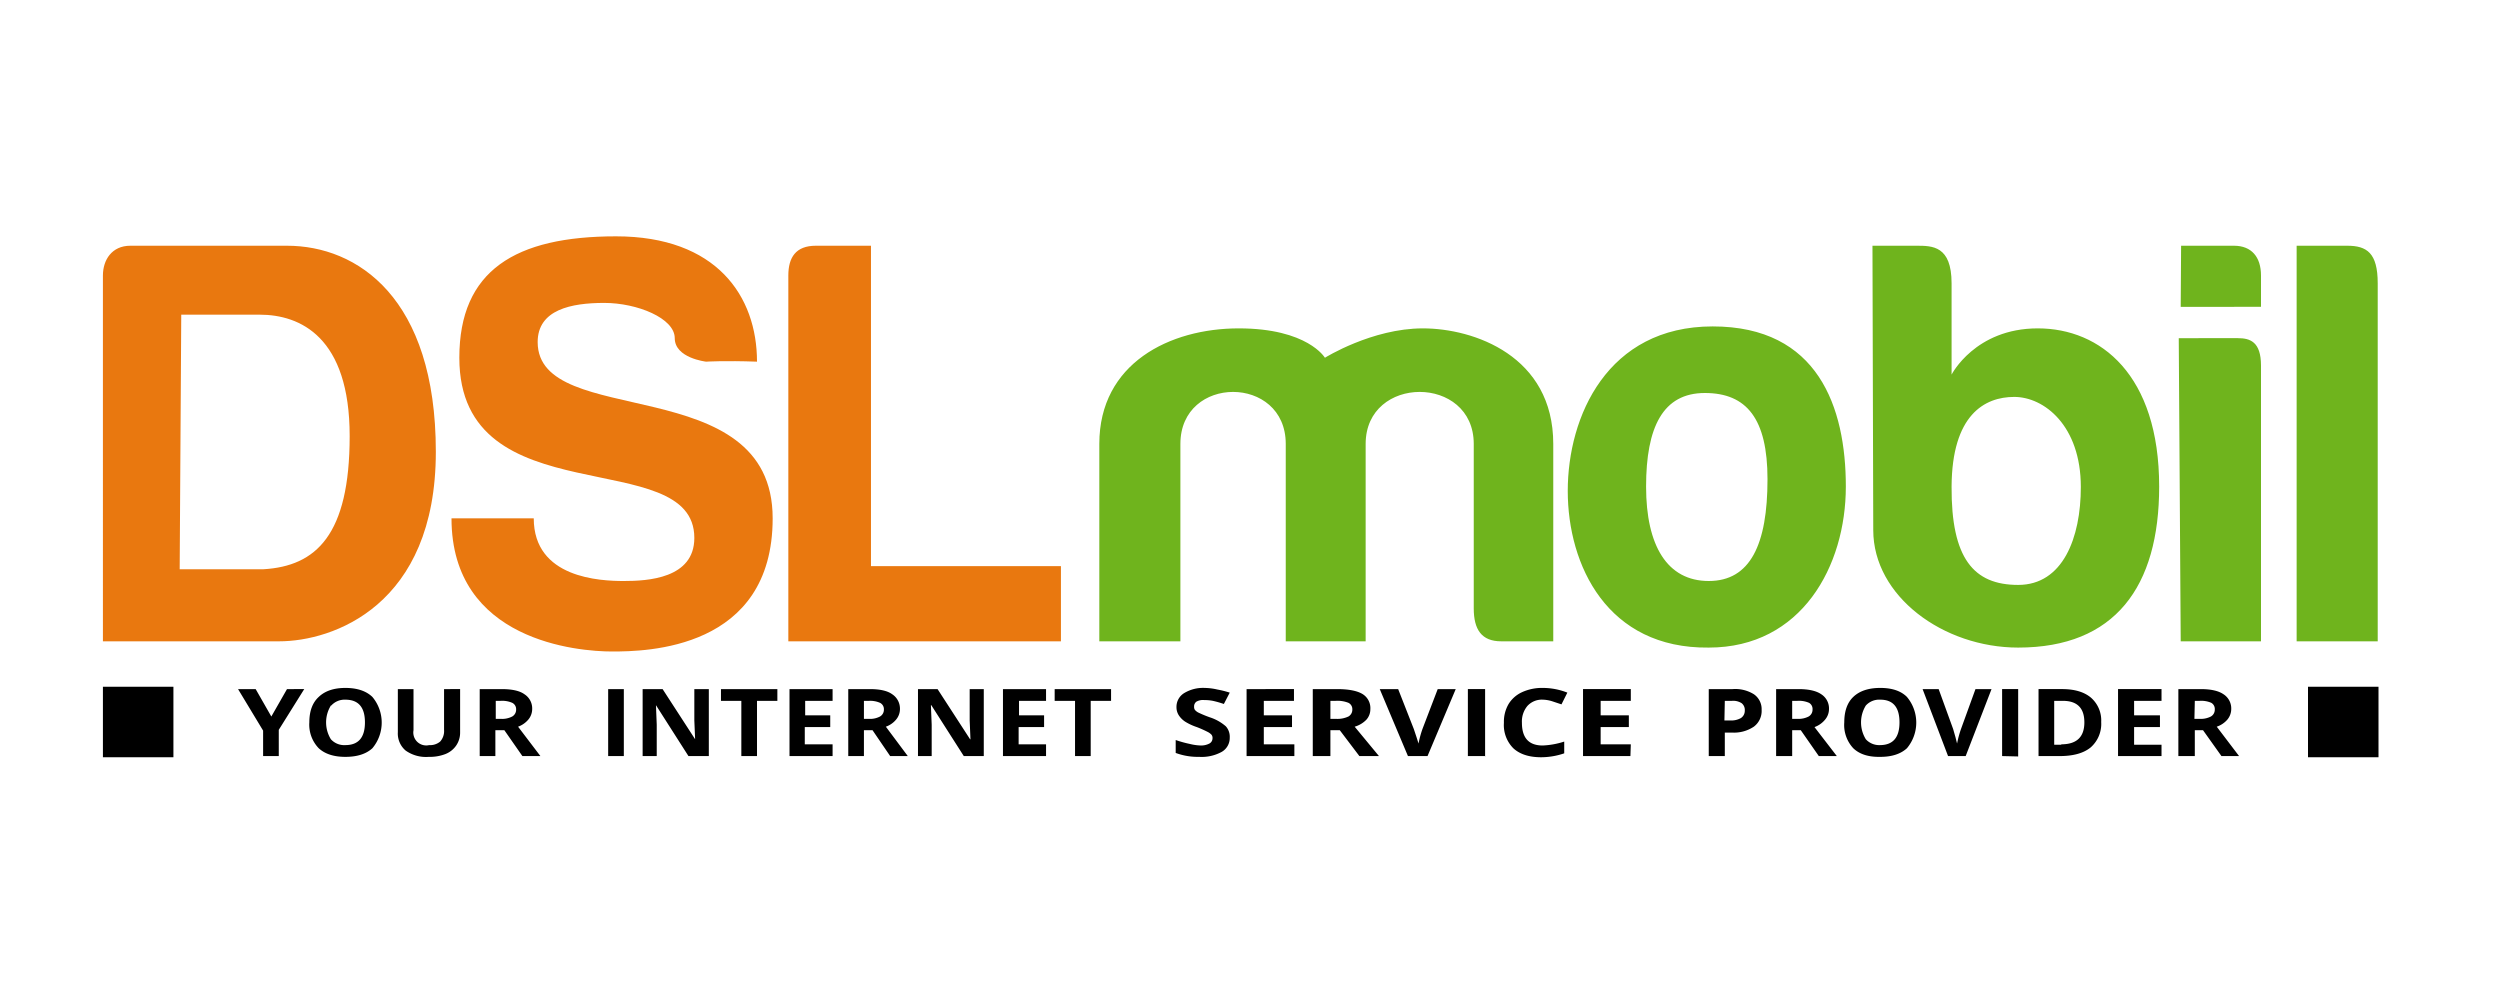 <svg xmlns="http://www.w3.org/2000/svg" xml:space="preserve" version="1.1" viewBox="0 0 300 120"><g transform="matrix(.47 0 0 .47 10 15.2)"><path d="M5 131.4h45c13.6 0 40-9 40-48.4S69.9 30.4 52 30.4H12c-4.7 0-7 3.6-7 7.6ZM25 48l-.4 65H46c13.4-.8 22-8.7 22-34S55.4 48 45 48Zm147 12c0-16.7-10.3-32-36-32s-40 8.7-40 31c0 40.9 60 21.9 60 46 0 10.4-12 11-18 11s-23-.7-23-16H94c0 31.4 32.4 34 41 34 8.6 0 41-.4 41-34 0-38.1-60-22.4-60-45 0-8.3 8.6-10 17-10s18 3.9 18 9 8 6 8 6 4.7-.3 13 0zm77.6 52.2v19.2H180V38c0-4.6 1.9-7.6 7-7.6h14.1v81.8h48.5z" style="fill-rule:evenodd;fill:#e9780f"/><path d="M259.4 131.4V81c0-20.6 18-29.5 35.6-29.5s22 7.5 22 7.5 12-7.5 25-7.5 33.3 7 33.3 29.5v50.4H362c-5 0-7-3-7-8.4V81c0-17.7-27.6-17.7-27.6 0v50.4H307V81c0-17.7-26.9-17.7-26.9 0v50.4zM416 51c26.9 0 34 20.6 34 40.9 0 20.3-11.3 41.1-35 41.1-25.9.3-36-21-36-40s10.1-42 37-42zm-2 17c10.7 0 16 6.6 16 22 0 16.7-4.4 26-15 26s-16-9-16-24.1c0-15.2 4.3-23.9 15-23.9Zm42.8-37.6.2 72.6c0 16.9 17.9 30 37 30 24.7 0 36-15.5 36-41.1 0-28.6-15-40.4-31-40.4s-22 11.8-22 11.8V40c0-9.6-4.9-9.6-9-9.6zM493 69c7.6 0 17 7.3 17 23 0 13-4.6 25-16 25s-17.1-6.8-17-25.1c.1-18.3 8.4-22.9 16-22.9Zm42-15 .5 77.4H556V61c0-6.1-2.8-7-5.9-7zm.5-8H556v-8c0-4.7-2.4-7.6-6.9-7.6h-13.5zm29.6-15.6v101h20.7V40c0-7.8-2.8-9.6-7.8-9.6z" style="fill:#6fb41d;fill-rule:evenodd"/><path d="M44 143.6h-4.5l6.4 10.6v6.5h4V154l6.5-10.4H52l-4 7zm29.8 2q-2.4-2.3-6.9-2.3-4.4 0-6.8 2.3-2.4 2.2-2.4 6.5a8.7 8.7 0 0 0 2.4 6.6q2.4 2.2 6.8 2.2 4.5 0 6.9-2.2a10.2 10.2 0 0 0 0-13.1zm-10.5 2.2a4.6 4.6 0 0 1 3.6-1.5q5 0 5 5.8t-5 5.8a4.6 4.6 0 0 1-3.7-1.5 8.2 8.2 0 0 1 0-8.6zm28.8-4.2V154a4 4 0 0 1-1 3 4 4 0 0 1-2.8.9 3.3 3.3 0 0 1-4-3.8v-10.5h-4v11a5.7 5.7 0 0 0 2 4.7 9 9 0 0 0 5.9 1.6 11 11 0 0 0 4.2-.7 6 6 0 0 0 2.8-2.2 5.8 5.8 0 0 0 1-3.3v-11.1H92zm13.2 3h1.2a6.4 6.4 0 0 1 3 .5 1.8 1.8 0 0 1 1 1.7 2 2 0 0 1-1 1.8 5.6 5.6 0 0 1-2.9.6h-1.3zm2.2 7.5 4.6 6.6h4.6l-5.7-7.5a6.2 6.2 0 0 0 2.6-1.8 4.2 4.2 0 0 0 1-2.7 4.3 4.3 0 0 0-2-3.8q-1.8-1.3-5.8-1.3h-5.6v17.1h4v-6.6zm30.5 6.6v-17.1h-4v17.1zm21.8-17.1H156v8l.2 4.8-8.3-12.8h-5.1v17.1h3.6v-8l-.2-5 8.3 13h5.2v-17.1zm12.2 3h5.2v-3h-14.4v3h5.2v14.1h4v-14.1Zm19.2 11.1h-7v-4.4h6.5v-3h-6.4v-3.7h7v-3h-11v17.1h11v-3zm8.1-11.1h1.3a6.2 6.2 0 0 1 2.8.5 1.8 1.8 0 0 1 1 1.7 2 2 0 0 1-1 1.8 5.4 5.4 0 0 1-2.8.6h-1.3zm2.2 7.5 4.5 6.6h4.5l-5.6-7.5a6 6 0 0 0 2.6-1.8 4.2 4.2 0 0 0 1-2.7 4.4 4.4 0 0 0-2-3.8q-1.8-1.3-5.7-1.3h-5.5v17.1h4v-6.6h2.2zm28.4-10.5h-3.6v8l.2 4.8h-.1l-8.3-12.8h-5v17.1h3.5v-8l-.2-5h.1l8.3 13h5.1zm15.9 14.1h-7v-4.4h6.5v-3h-6.4v-3.7h6.9v-3h-11v17.1h11zm11.4-11.1h5.2v-3H248v3h5.2v14.1h4zm34.5 6.5a11.7 11.7 0 0 0-4.1-2.3 29.8 29.8 0 0 1-2.9-1.2 2.8 2.8 0 0 1-.9-.7 1.3 1.3 0 0 1-.2-.8 1.5 1.5 0 0 1 .6-1.3 3.4 3.4 0 0 1 2-.4 11.1 11.1 0 0 1 2.2.2 25 25 0 0 1 2.8.8l1.5-2.9a25.5 25.5 0 0 0-3.2-.8 15.3 15.3 0 0 0-3.2-.4 9.3 9.3 0 0 0-5.2 1.3 4.1 4.1 0 0 0-2 3.6 3.8 3.8 0 0 0 .6 2.1 5.7 5.7 0 0 0 1.6 1.6 14 14 0 0 0 3 1.4 29 29 0 0 1 2.7 1.2 3.7 3.7 0 0 1 1 .7 1.3 1.3 0 0 1 .3 1 1.5 1.5 0 0 1-.8 1.3 4.6 4.6 0 0 1-2.2.5 13.2 13.2 0 0 1-2.8-.4 28.7 28.7 0 0 1-3.6-1v3.3a16.3 16.3 0 0 0 6 1 10.6 10.6 0 0 0 5.8-1.3 4.1 4.1 0 0 0 2-3.6 4 4 0 0 0-1-2.9zm17.4 4.6h-7.7v-4.4h7.2v-3h-7.2v-3.7h7.7v-3H297v17.1h12.2v-3zm9.3-11.1h1.3a7.6 7.6 0 0 1 3.3.5 1.8 1.8 0 0 1 1 1.7 2 2 0 0 1-1 1.8 6.7 6.7 0 0 1-3.2.6h-1.4v-4.6zm2.4 7.5 5 6.6h5l-6.2-7.5a6.8 6.8 0 0 0 3-1.8 4 4 0 0 0 1-2.7 4.2 4.2 0 0 0-2.1-3.9q-2.1-1.2-6.4-1.2h-6.2v17.1h4.5v-6.6h2.4zm21.1-.3a25.2 25.2 0 0 0-1 3.7l-.5-1.6-.7-2.1-4-10.2H331l7.2 17.1h5l7.2-17.1h-4.6zm16 7v-17.2h-4.4v17.1h4.5zm17.1-14.1 2.4.8 1.5-3a17.2 17.2 0 0 0-6.3-1.2 12.2 12.2 0 0 0-5.3 1.1 7.9 7.9 0 0 0-3.4 3 9 9 0 0 0-1.2 4.8 8.4 8.4 0 0 0 2.4 6.5q2.5 2.3 7.1 2.3a18.3 18.3 0 0 0 5.9-1v-3a20.5 20.5 0 0 1-5.5 1q-5.3 0-5.3-5.8a6.2 6.2 0 0 1 1.4-4.3 5 5 0 0 1 4-1.6 8.7 8.7 0 0 1 2.3.4zm20.1 11h-7.7v-4.4h7.2v-3h-7.2v-3.7h7.7v-3h-12.2v17.1H395Zm24-11.1h1.8a4 4 0 0 1 2.5.6 2.2 2.2 0 0 1 .8 1.9 2.2 2.2 0 0 1-1 1.9 5 5 0 0 1-2.8.6H419zm7.4-1.7a9 9 0 0 0-5.4-1.3H415v17.1h4.1v-6h1.8a9.1 9.1 0 0 0 5.6-1.5 5 5 0 0 0 2-4.3 4.6 4.6 0 0 0-2-4zm9.8 1.7h1.3a6.4 6.4 0 0 1 3 .5 1.8 1.8 0 0 1 .9 1.7 2 2 0 0 1-1 1.8 5.6 5.6 0 0 1-2.8.6h-1.4zm2.2 7.5 4.6 6.6h4.6l-5.7-7.4a6.2 6.2 0 0 0 2.7-1.9 4.2 4.2 0 0 0 1-2.7 4.3 4.3 0 0 0-2-3.8q-1.9-1.3-5.8-1.3h-5.7v17.1h4.1v-6.6h2.2zm27.1-8.5q-2.3-2.3-6.8-2.3t-6.9 2.3q-2.3 2.2-2.3 6.5a8.7 8.7 0 0 0 2.3 6.6q2.4 2.3 6.9 2.2 4.4 0 6.8-2.2a10.2 10.2 0 0 0 0-13.1zm-10.5 2.2a4.6 4.6 0 0 1 3.7-1.5q4.9 0 4.9 5.8t-5 5.8a4.6 4.6 0 0 1-3.6-1.5 8.2 8.2 0 0 1 0-8.6zm24.3 6a27 27 0 0 0-1 3.7l-.4-1.6-.6-2.1-3.7-10.2h-4.1l6.5 17.1h4.5l6.6-17.1h-4.1zm14.6 7v-17.2h-4.1v17.1zm18.6-15q-2.6-2.2-7.4-2.2h-6v17.1h5.4q5.2 0 7.9-2.2a8 8 0 0 0 2.7-6.5 7.7 7.7 0 0 0-2.6-6.2zm-7.6 12h-1.8v-11.2h2.2q5.5 0 5.5 5.5 0 5.6-5.9 5.6zm25.6 0h-7v-4.5h6.6v-3h-6.6v-3.7h7v-3h-11.1v17.1h11.1v-3zm8.5-11.2h1.2a6.4 6.4 0 0 1 3 .5 1.8 1.8 0 0 1 .9 1.7 2 2 0 0 1-1 1.8 5.6 5.6 0 0 1-2.8.6H539zm2.1 7.5 4.7 6.6h4.5l-5.7-7.5a6.2 6.2 0 0 0 2.7-1.8 4.2 4.2 0 0 0 1-2.7 4.3 4.3 0 0 0-2-3.8q-1.9-1.3-5.8-1.3h-5.7v17.1h4.2v-6.6z"/><path d="M5 143h18v18H5Zm563 0h18v18h-18z"/></g></svg>